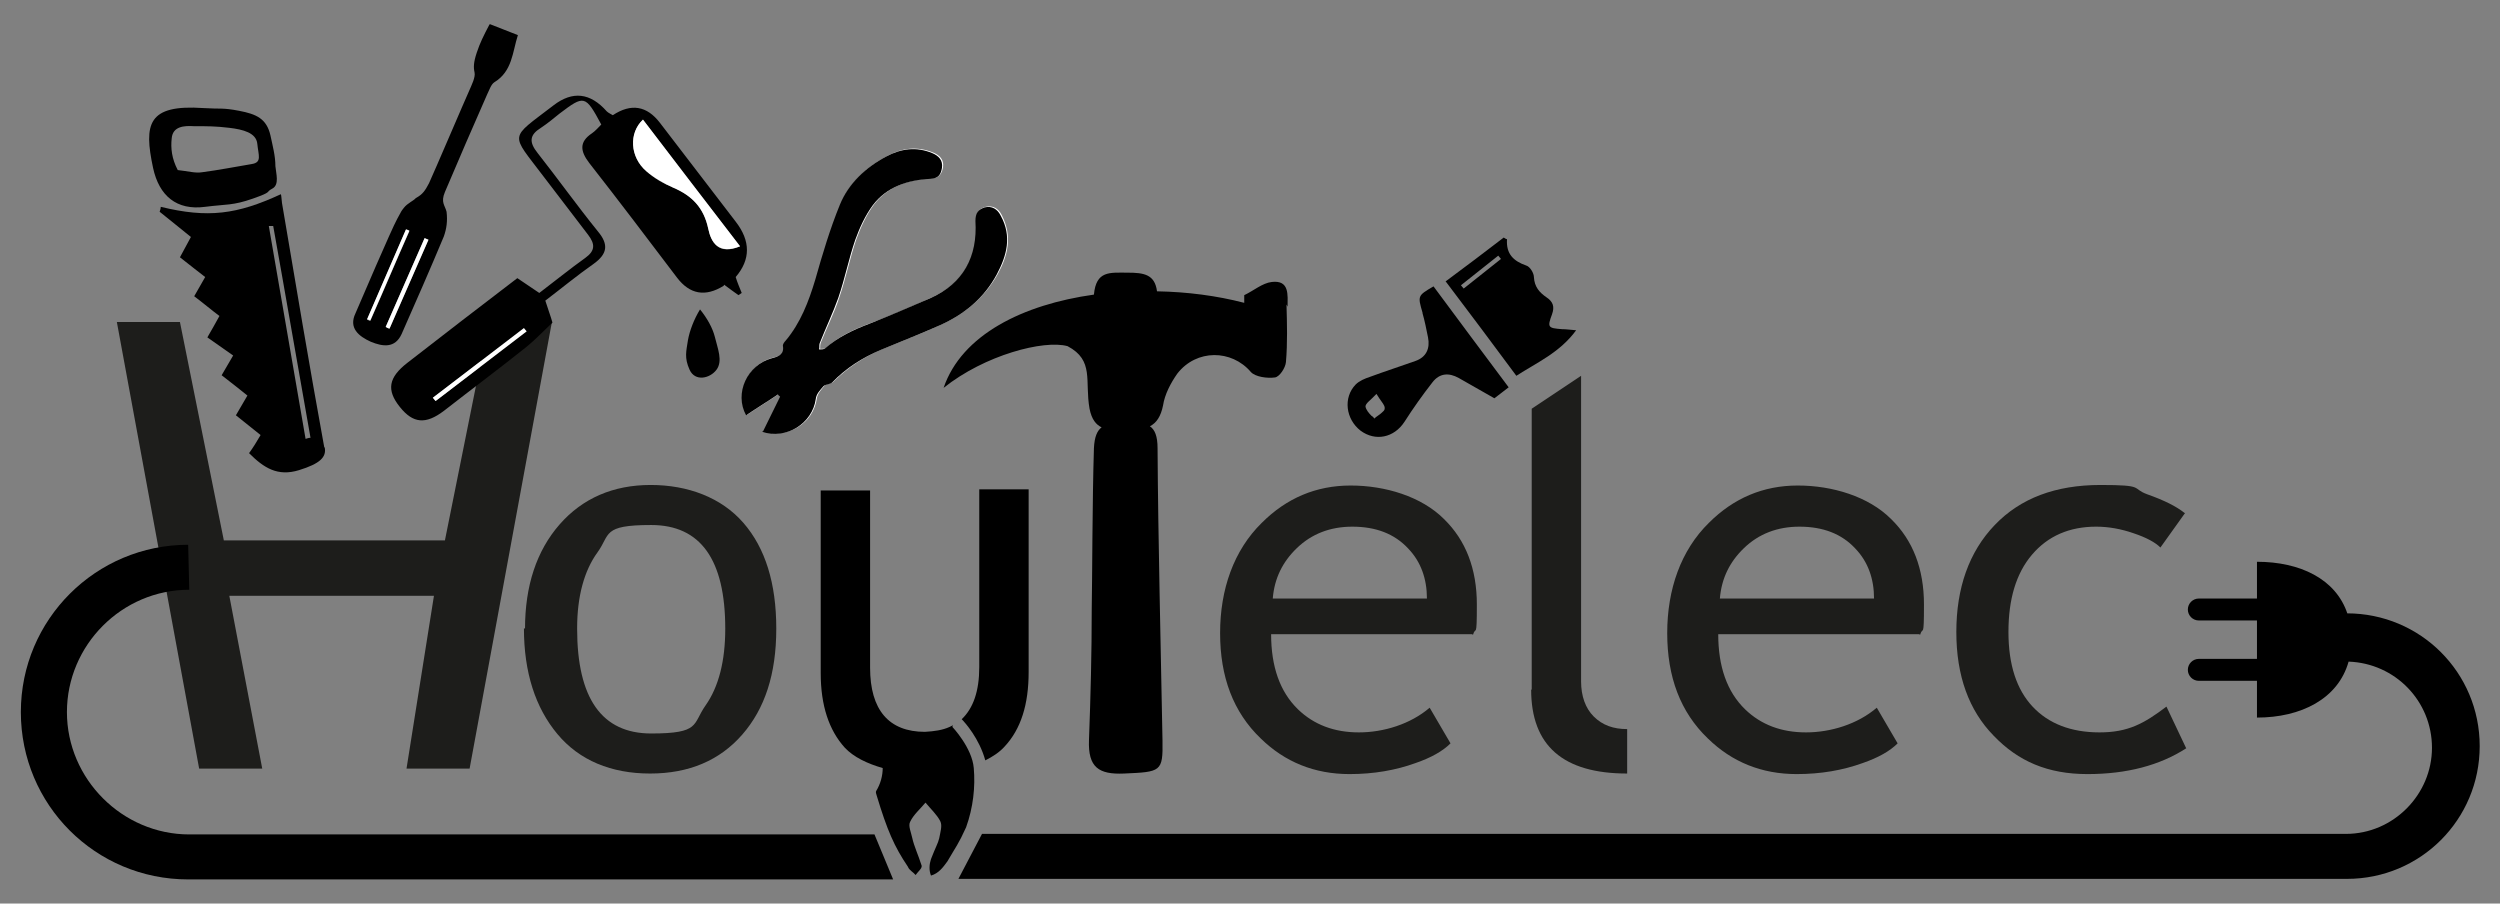 <?xml version="1.0" encoding="UTF-8"?>
<svg id="Calque_1" data-name="Calque 1" xmlns="http://www.w3.org/2000/svg" version="1.1" viewBox="0 0 455.7 164.7">
  <rect x="0" y="0" width="455.7" height="164.7" fill="#808080" stroke="none"/>
  <defs>
    <style>
      .cls-1 {
        fill: #1d1d1b;
      }

      .cls-1, .cls-2, .cls-3 {
        stroke-width: 0px;
      }

      .cls-2 {
        fill: #000;
      }

      .cls-3 {
        fill: #fff;
      }
    </style>
  </defs>
  <path class="cls-1" d="M74.1,140.1l5-31.5h-37.3l6,31.5h-11.5l-15-81.4h11.5l8,39.8h40.3l8-39.8h11.5l-15,81.4h-11.5Z"/>
  <path class="cls-1" d="M95.7,114.6c0-7.8,2.1-14.2,6.3-19,4.2-4.8,9.8-7.2,16.6-7.2s12.9,2.3,16.9,6.9c4,4.6,6,11,6,19.3s-2.1,14.6-6.2,19.3c-4.1,4.7-9.7,7.1-16.8,7.1s-12.9-2.4-16.9-7.2c-4-4.8-6.1-11.2-6.1-19.3ZM105.2,114.6c0,12.7,4.5,19.1,13.5,19.1s7.5-1.7,9.9-5.1c2.4-3.4,3.6-8.1,3.6-14,0-12.6-4.5-18.9-13.5-18.9s-7.4,1.7-9.8,5c-2.4,3.3-3.7,8-3.7,13.8Z"/>
  <path class="cls-1" d="M268.3,115.6h-36.6c0,5.9,1.6,10.5,4.9,13.7,2.9,2.8,6.6,4.2,11.1,4.2s9.4-1.5,12.9-4.5l3.8,6.5c-1.4,1.4-3.5,2.6-6.4,3.6-3.6,1.3-7.6,2-12,2-6.4,0-11.8-2.2-16.2-6.5-5-4.8-7.4-11.2-7.4-19.2s2.5-15.1,7.6-20.1c4.5-4.5,9.9-6.8,16.2-6.8s12.9,2,17,6.1c4,3.9,6,9.1,6,15.6s-.2,3.8-.7,5.5ZM246.5,96c-4,0-7.4,1.3-10.1,3.9-2.6,2.5-4.1,5.5-4.4,9.2h28.1c0-3.6-1.1-6.7-3.4-9.1-2.5-2.7-5.9-4-10.2-4Z"/>
  <path class="cls-1" d="M279.2,125.7v-51.2l9-6v55.7c0,2.7.8,4.9,2.3,6.4,1.6,1.6,3.6,2.3,6.1,2.3v8.1c-11.7,0-17.5-5.1-17.5-15.3Z"/>
  <path class="cls-1" d="M349.8,115.6h-36.6c0,5.9,1.6,10.5,4.9,13.7,2.9,2.8,6.6,4.2,11.1,4.2s9.4-1.5,12.9-4.5l3.8,6.5c-1.4,1.4-3.5,2.6-6.4,3.6-3.6,1.3-7.6,2-12,2-6.4,0-11.8-2.2-16.2-6.5-5-4.8-7.4-11.2-7.4-19.2s2.5-15.1,7.6-20.1c4.5-4.5,9.9-6.8,16.2-6.8s12.9,2,17,6.1c4,3.9,6,9.1,6,15.6s-.2,3.8-.7,5.5ZM328,96c-4,0-7.4,1.3-10.1,3.9-2.6,2.5-4.1,5.5-4.4,9.2h28.1c0-3.6-1.1-6.7-3.4-9.1-2.5-2.7-5.9-4-10.2-4Z"/>
  <path class="cls-1" d="M398.3,93.5l-4.5,6.3c-.9-.9-2.5-1.8-4.9-2.6-2.3-.8-4.6-1.2-6.8-1.2-4.9,0-8.8,1.7-11.7,5.1-2.9,3.4-4.3,8.1-4.3,14.1s1.5,10.5,4.4,13.6c2.9,3.1,7,4.7,12.2,4.7s8.1-1.6,12.2-4.7l3.6,7.6c-4.8,3.1-10.8,4.7-18,4.7s-12.6-2.3-17.1-7c-4.5-4.6-6.8-10.9-6.8-18.9s2.3-14.6,7-19.5c4.7-4.9,11.1-7.3,19.3-7.3s5.5.6,8.5,1.7c3.1,1.1,5.3,2.2,6.8,3.4Z"/>
  <g>
    <path class="cls-2" d="M132,51.9c.9.7,1.8,1.3,2.6,1.9l.6-.4c-.4-1-.8-1.9-1.1-2.9q4.1-4.8,0-10.1c-4.6-6-9.2-12-13.8-18q-3.6-4.7-8.6-1.4c-.3-.2-.8-.4-1.1-.7q-4.5-5.1-9.7-1.1c-8.2,6.3-7.9,4.9-1.8,13,2.7,3.5,5.4,7.1,8.1,10.6,1.3,1.7,1.3,2.9-.5,4.2-2.8,2-5.5,4.2-8.4,6.4-1.2-.8-2.4-1.6-4-2.7-6.7,5.1-13.3,10.2-20,15.4-3.5,2.7-3.9,5-1.4,8.1,2.4,3,4.7,3.2,8,.7,5-3.9,10.1-7.7,15.1-11.7,1.6-1.3,3-2.8,4.7-4.4-.3-1.1-.8-2.4-1.3-4,2.9-2.2,5.8-4.6,8.8-6.7,2.5-1.8,2.8-3.5.8-5.9-3.8-4.7-7.3-9.6-11-14.3-1.6-2-1.5-3.3.6-4.6,1.2-.8,2.3-1.7,3.4-2.6,4.5-3.4,4.7-3.4,7.6,2-.5.5-1.1,1.2-1.7,1.6-2.4,1.6-2.1,3.3-.5,5.4,5.4,6.9,10.7,13.9,16,20.9q3.5,4.6,8.5,1.5ZM134.9,44.9c-4,1.7-5.3-.8-5.8-3.2-.8-3.8-3-6.1-6.4-7.5-1.7-.7-3.5-1.7-4.9-3-3-2.6-3.2-6.9-.6-9.4,5.8,7.6,11.6,15.1,17.7,23.1ZM79.4,73.1c-.2-.2-.3-.4-.5-.6,5.5-4.2,11.1-8.5,16.6-12.7.2.2.3.4.5.6-5.5,4.2-11.1,8.5-16.6,12.7Z"/>
    <path class="cls-3" d="M134.9,44.9c-6.1-7.9-11.9-15.5-17.7-23.1-2.6,2.4-2.4,6.8.6,9.4,1.4,1.2,3.1,2.2,4.9,3,3.5,1.5,5.6,3.7,6.4,7.5.5,2.4,1.8,4.8,5.8,3.2Z"/>
    <path class="cls-3" d="M79.4,73.1c5.5-4.2,11.1-8.5,16.6-12.7-.2-.2-.3-.4-.5-.6-5.5,4.2-11.1,8.5-16.6,12.7.2.2.3.4.5.6Z"/>
  </g>
  <g>
    <path class="cls-2" d="M259.3,57.1c.4,1.4.7,2.9,1,4.4.4,2-.3,3.6-2.3,4.3-2.8,1-5.6,1.9-8.3,2.9-.9.3-1.9.7-2.6,1.4-2.3,2.4-1.8,6.3.9,8.4,2.7,2,6.1,1.3,8-1.6,1.6-2.5,3.3-4.9,5.1-7.2,1.3-1.7,3-1.8,4.8-.8,2.1,1.2,4.2,2.4,6.5,3.7.8-.6,1.7-1.3,2.6-2-4.7-6.3-9.2-12.3-13.7-18.4-2.9,1.7-2.9,1.7-2,4.8ZM252.4,74.5c0,.3-.3.5-.5.7-.4.4-1,.7-1.4,1.1h0c-.1-.2-.3-.4-.5-.5-.5-.5-1-1.1-1.1-1.7,0-.6,1-1.2,2-2.3.7,1.2,1.6,2.1,1.5,2.6Z"/>
    <path class="cls-2" d="M263.6,51.4c4.4,5.8,8.5,11.3,12.8,17.1,3.7-2.4,7.9-4.2,10.9-8.3-1.2-.1-1.9-.2-2.6-.2-2.5-.2-2.7-.3-1.8-2.7.5-1.4.2-2.3-1-3.1-1.3-.9-2.2-1.9-2.3-3.7,0-.7-.7-1.9-1.4-2.1-2.3-.8-3.7-2.1-3.5-4.8-.2,0-.4-.2-.6-.3-3.5,2.7-7.1,5.4-10.6,8ZM273.6,47.2c-2.3,1.8-4.5,3.6-6.8,5.4-.2-.2-.3-.4-.5-.6,2.3-1.8,4.5-3.6,6.8-5.4.2.2.3.4.5.6Z"/>
  </g>
  <g>
    <path class="cls-2" d="M59.1,81.5c-2.7-14.8-5.2-29.7-7.7-44.5-.1-.8-.1-1.3-.2-1.6-8,3.7-13.3,4.4-21.9,2.3,0,.3-.1.6-.2.9,1.9,1.5,3.7,3,5.7,4.6-.7,1.3-1.3,2.4-2,3.7,1.6,1.3,3.1,2.4,4.6,3.6-.7,1.2-1.3,2.3-2,3.5,1.6,1.2,3,2.4,4.6,3.6-.7,1.3-1.4,2.5-2.2,3.9l4.7,3.3c-.8,1.4-1.4,2.4-2.1,3.6,1.7,1.3,3.2,2.5,4.7,3.7-.8,1.4-1.4,2.4-2.1,3.6,1.6,1.3,3,2.4,4.5,3.6-.7,1.2-1.3,2.2-2.1,3.3,2.7,2.7,5.2,4.3,9.1,3.1s5-2.4,4.7-4.1ZM55.7,80c-2.2-12.9-4.5-25.9-6.7-38.8h.8c2.3,12.8,4.5,25.7,6.8,38.6-.3,0-.6.1-.9.2Z"/>
    <path class="cls-2" d="M50.2,30.3c0-1.9-.5-3.7-.9-5.6-.7-3.1-2.6-3.9-5.7-4.5s-3.4-.3-6.5-.5c-10.2-.7-10.9,2.9-9.2,10.9,1.1,5.1,4.3,7.8,9.5,7.1,3.9-.5,5-.2,8.7-1.5s2.2-1.1,3.5-1.8c1.4-.7.7-2.8.6-4.1ZM45.9,29.9c-3,.5-6,1.1-9.1,1.5-1.2.2-2.5-.2-4.4-.4-1.1-2.1-1.3-4-1.1-5.8.2-2.2,2.3-2.3,4-2.2,2.5,0,4,0,6.5.3s4.9.9,5.1,2.9c.2,2.1.9,3.4-1,3.7Z"/>
  </g>
  <g>
    <path class="cls-2" d="M89.3,4.4l5.1,2c-1,3.1-1,6.6-4.3,8.6-.6.4-.9,1.4-1.3,2.2-2.6,5.9-5.2,11.9-7.7,17.8-.8,1.9,0,2.4.3,3.6.2,1.7,0,3.1-.5,4.5-2.5,6-5.1,11.9-7.7,17.8-1.2,2.6-3.4,2.3-5.6,1.4-2.2-1-4.1-2.5-2.8-5.2.9-2.1,6.6-15.4,7.6-17.2s.6-1.2,1.2-2c.7-.9,1.8-1.3,2.2-1.8,1.3-.7,1.7-1.4,2.4-2.7,1.1-2.4,6.3-14.6,7.6-17.5.1-.3.9-1.8.7-2.7s-.2-1.8.4-3.6,1.2-3,2.3-5.1ZM74.6,42.1c-.2,0-.4-.2-.6-.2-2.4,5.5-4.7,10.9-7.1,16.4.2,0,.4.2.6.2,2.4-5.4,4.7-10.9,7.1-16.3ZM78.1,43.7c-.2-.1-.4-.2-.7-.3-2.4,5.4-4.7,10.8-7.1,16.2.2,0,.5.2.7.3,2.4-5.4,4.7-10.8,7.1-16.2Z"/>
    <path class="cls-3" d="M74.6,42.1c-2.4,5.4-4.7,10.9-7.1,16.3-.2,0-.4-.2-.6-.2,2.4-5.5,4.7-10.9,7.1-16.4.2,0,.4.2.6.2Z"/>
    <path class="cls-3" d="M78.1,43.7c-2.4,5.4-4.7,10.8-7.1,16.2-.2,0-.5-.2-.7-.3,2.4-5.4,4.7-10.8,7.1-16.2.2.1.4.2.7.3Z"/>
  </g>
  <g>
    <path class="cls-2" d="M173.7,132.2c-.2.1-.4.2-.6.3-1.3.6-2.8.8-4.5.9-6.6,0-10-4-10-11.7v-32.3h-9v33.3c0,5.9,1.5,10.4,4.4,13.6,1.6,1.7,4.1,2.9,6.9,3.7,0,1.4-.4,2.9-1.2,4.2-.1.2,0,.5.1.8,1.9,6.3,3.2,9.3,5.7,13,.2.6,1,1,1.4,1.5.4-.6,1.2-1.2,1.1-1.7-.6-1.9-1.4-3.6-1.7-5-.2-1-.8-2.3-.4-3,.6-1.3,1.9-2.4,2.8-3.5.9,1.1,2.1,2.2,2.7,3.4.4.8,0,2-.2,3.1-.2.9-.7,1.7-1.5,3.8-.3.9-.4,2,0,3,1.4-.4,2.2-1.5,3-2.6,1.5-2.6,2-3.1,3.4-6.2,1.3-3.6,1.7-7.4,1.4-10.8-.3-3.7-3.9-7.5-3.9-7.5Z"/>
    <path class="cls-2" d="M178.5,89.3v32.3c0,4.4-1.1,7.5-3.2,9.5.6.6,3.2,3.5,4.3,7.5,1.4-.7,2.6-1.5,3.5-2.5,3-3.2,4.4-7.7,4.4-13.6v-33.3h-9Z"/>
  </g>
  <path class="cls-2" d="M234.7,55.9c0-2.1.4-4.9-2.9-4.5-1.7.2-3.3,1.6-5,2.4,0,.5,0,.9,0,1.4-5-1.3-10.4-2-15.9-2.1-.4-3.1-2.4-3.4-5.4-3.4-3.2,0-5.7-.4-6.1,4-12.9,1.8-24.1,7.3-27.4,17,7.5-6,18.3-8.8,22.6-7.6,4.9,2.6,3.1,6.3,4,11.4.4,2,1.2,2.9,2.2,3.4-.8.6-1.3,1.7-1.4,3.8-.3,9.5-.3,24.3-.4,29.3,0,8.1-.2,15.8-.5,23.9-.2,5,1.8,6.3,6.4,6.1,6.7-.3,7.1-.3,7-6-.3-16.8-.8-36.5-.9-53.3,0-2.2-.5-3.4-1.4-4,1.2-.6,2-1.8,2.4-3.8.3-2,1.4-4.1,2.6-5.8,3.5-4.5,9.9-4.4,13.4-.3.8.9,3,1.2,4.4,1,.8-.1,1.9-1.7,2-2.8.3-3.5.2-7,.1-10.5Z"/>
  <path class="cls-2" d="M34.5,152.1c-12.2,0-22.3-10.1-22.3-22.3s10-22.3,22.3-22.3l-.2-8.2c-16.8,0-30.5,13.6-30.5,30.5s13.6,30.5,30.5,30.5h128.5l-3.4-8.2c-17.4,0-77.5,0-124.9,0Z"/>
  <g>
    <path class="cls-3" d="M139.1,78.6c4.5,1.5,9.2-1.5,9.8-6,.1-.8.8-1.6,1.4-2.3.3-.4,1.2-.3,1.6-.7,2.5-2.5,5.5-4.5,8.8-5.9,3.6-1.5,7.3-2.9,10.8-4.5,4.4-2,8-5,10.4-9.3,1.8-3.3,2.7-6.8.7-10.7-.6-1.2-1.6-1.8-2.9-1.5-1.2.3-1.8,1-1.7,2.5.3,6.5-2.2,11.3-8.1,14-3.7,1.7-7.4,3.3-11.2,4.7-3,1.1-5.8,2.4-8.1,4.5-.2.2-.7.2-1.1.2,0-.4,0-.8.1-1.1,1.1-2.8,2.5-5.5,3.4-8.3,1.2-3.5,1.9-7.1,3.1-10.6.8-2.2,1.8-4.4,3.2-6.3,2.5-3.3,6.3-4.6,10.5-4.8,1.4,0,1.9-.9,2.1-2,.2-1.4-.6-2.2-1.8-2.7-3-1.2-5.7-.8-8.3.6-3.8,2-6.9,4.8-8.5,8.8-1.8,4.4-3.2,9.1-4.5,13.7-1.2,4.1-2.7,7.9-5.4,11.1-.2.3-.6.7-.5.9.3,1.6-.7,2-2,2.3-4.5,1.1-6.9,6.4-4.7,10.4,1.9-1.3,3.9-2.5,5.8-3.8.1.1.3.2.4.4-1,2.1-2,4.2-3.1,6.3Z"/>
    <path class="cls-2" d="M139.1,78.6c1-2.1,2.1-4.2,3.1-6.3-.1-.1-.3-.2-.4-.4-1.9,1.3-3.9,2.5-5.8,3.8-2.2-4,.2-9.2,4.7-10.4,1.2-.3,2.3-.7,2-2.3,0-.3.3-.7.5-.9,2.7-3.2,4.2-7.1,5.4-11.1,1.3-4.6,2.7-9.3,4.5-13.7,1.6-3.9,4.7-6.8,8.5-8.8,2.6-1.4,5.4-1.8,8.3-.6,1.2.5,2,1.3,1.8,2.7-.2,1.2-.6,1.9-2.1,2-4.2.2-8,1.5-10.5,4.8-1.4,1.9-2.4,4.1-3.2,6.3-1.2,3.5-1.9,7.1-3.1,10.6-1,2.8-2.3,5.5-3.4,8.3-.1.3,0,.7-.1,1.1.4,0,.9,0,1.1-.2,2.4-2.1,5.2-3.4,8.1-4.5,3.8-1.5,7.5-3.1,11.2-4.7,5.9-2.7,8.5-7.5,8.1-14,0-1.5.5-2.1,1.7-2.5,1.3-.3,2.3.3,2.9,1.5,2.1,3.8,1.1,7.3-.7,10.7-2.3,4.3-5.9,7.3-10.4,9.3-3.6,1.6-7.2,3-10.8,4.5-3.3,1.4-6.3,3.3-8.8,5.9-.4.4-1.2.3-1.6.7-.6.7-1.3,1.4-1.4,2.3-.6,4.5-5.4,7.5-9.8,6Z"/>
  </g>
  <path class="cls-2" d="M127.6,56.4c1.3,1.6,2.3,3.4,2.7,5,.5,2.1,1.5,4.4.3,6s-3.9,2.2-4.9,0-.6-3.4-.3-5.4c.3-1.7,1.1-3.8,2.2-5.6Z"/>
  <path class="cls-2" d="M427.9,111.9c-2.1-6.4-8.7-9.5-16.5-9.5v6.7h-10.6c-1.1,0-2,.9-2,2s.9,2,2,2h10.6v7h-10.6c-1.1,0-2,.9-2,2s.9,2,2,2h10.6v6.7c8,0,14.8-3.4,16.7-10.2,8.5.3,15.2,7.2,15.2,15.7s-7,15.7-15.7,15.7h-8.6c-79.7,0-160.3,0-240,0l-4.3,8.2c10.4,0,149.6,0,244.4,0h8.7c13.4,0,24.2-10.8,24.2-24.2s-10.8-24.2-24.2-24.2Z"/>
</svg>